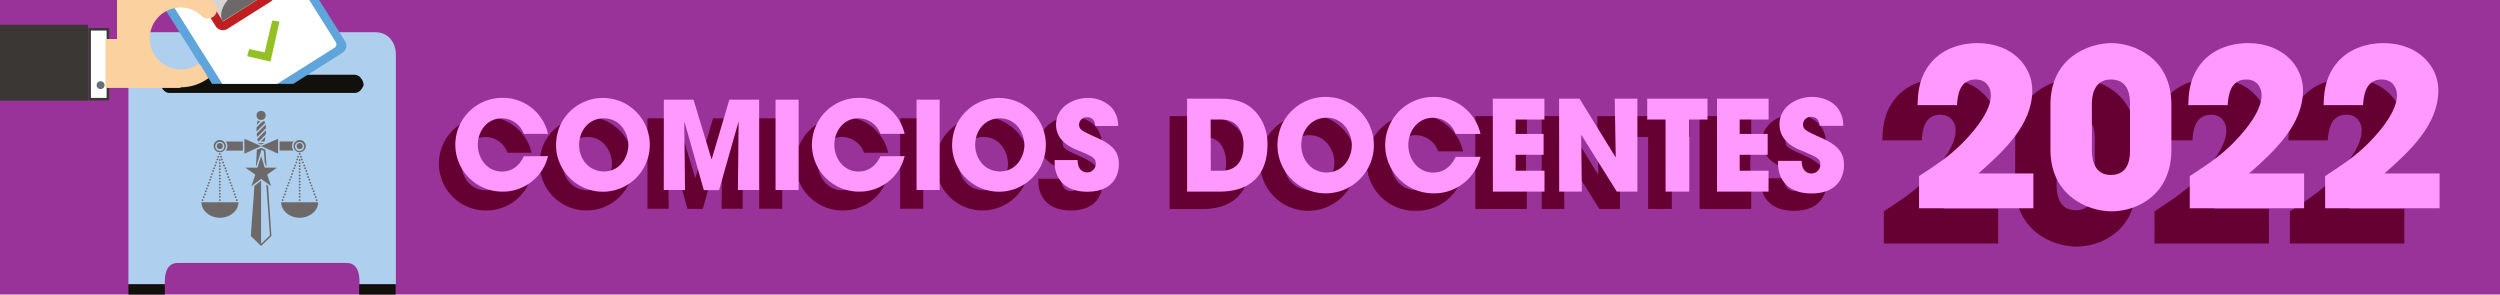 <svg xmlns="http://www.w3.org/2000/svg" xmlns:xlink="http://www.w3.org/1999/xlink" viewBox="0 0 993 117"><defs><style>.cls-1{fill:none;}.cls-13,.cls-2{fill:#fff;}.cls-3{clip-path:url(#clip-path);}.cls-4{fill:#939;}.cls-5{fill:#aecfee;}.cls-6{fill:#12100b;}.cls-7{fill:#6d6968;}.cls-8{clip-path:url(#clip-path-2);}.cls-9{fill:#5fa5db;}.cls-10{fill:#93c022;}.cls-11{fill:#c01f21;}.cls-12{fill:#d5d3d3;}.cls-13{stroke:#3b3735;stroke-miterlimit:10;}.cls-14{fill:#3b3735;}.cls-15{fill:#647272;}.cls-16{fill:#fbd19f;}.cls-17{fill:#603;}.cls-18{fill:#f9f;}.cls-19{clip-path:url(#clip-path-3);}.cls-20{clip-path:url(#clip-path-4);}</style><clipPath id="clip-path"><rect class="cls-1" width="993" height="117.01"/></clipPath><clipPath id="clip-path-2"><rect id="SVGID" class="cls-1" x="51.01" y="-127.85" width="130.24" height="161.16"/></clipPath><clipPath id="clip-path-3"><rect id="SVGID-2" data-name="SVGID" class="cls-1" y="133.69" width="300" height="150.25"/></clipPath><clipPath id="clip-path-4"><rect class="cls-1" x="324.14" y="137" width="256" height="256"/></clipPath></defs><title>comicios-docentes</title><g id="header"><rect id="fondo" class="cls-2" width="993" height="117"/><g class="cls-3"><rect class="cls-4" width="993" height="117.01"/><path class="cls-5" d="M149.17,12.8H59.09c-5,0-8.08,4-8.08,8.93V112.9H65.48v-1.45c0-3.62,1.33-7,5.06-7h67.18c3.74,0,5.06,3.38,5.06,7v1.45h14.47V21.73C157.25,16.78,154.12,12.8,149.17,12.8Z"/><rect class="cls-6" x="51.01" y="112.9" width="14.46" height="7.24"/><rect class="cls-6" x="142.66" y="112.9" width="14.47" height="7.24"/><circle class="cls-7" cx="87.31" cy="79.49" r="0.36"/><circle class="cls-7" cx="87.31" cy="78.16" r="0.36"/><circle class="cls-7" cx="87.31" cy="76.96" r="0.36"/><circle class="cls-7" cx="87.31" cy="75.75" r="0.36"/><circle class="cls-7" cx="87.31" cy="74.55" r="0.36"/><circle class="cls-7" cx="87.31" cy="73.34" r="0.36"/><circle class="cls-7" cx="87.31" cy="72.13" r="0.36"/><circle class="cls-7" cx="87.31" cy="70.93" r="0.36"/><circle class="cls-7" cx="87.31" cy="69.72" r="0.36"/><circle class="cls-7" cx="87.31" cy="68.4" r="0.36"/><circle class="cls-7" cx="87.31" cy="67.19" r="0.36"/><circle class="cls-7" cx="87.31" cy="65.98" r="0.36"/><circle class="cls-7" cx="87.31" cy="64.78" r="0.36"/><circle class="cls-7" cx="87.31" cy="63.57" r="0.36"/><circle class="cls-7" cx="87.31" cy="61.16" r="0.36"/><circle class="cls-7" cx="94.06" cy="79.49" r="0.36"/><circle class="cls-7" cx="93.58" cy="78.29" r="0.36"/><circle class="cls-7" cx="93.22" cy="77.2" r="0.36"/><circle class="cls-7" cx="92.86" cy="75.99" r="0.36"/><circle class="cls-7" cx="92.37" cy="74.91" r="0.36"/><circle class="cls-7" cx="92.01" cy="73.7" r="0.36"/><circle class="cls-7" cx="91.53" cy="72.62" r="0.36"/><circle class="cls-7" cx="91.17" cy="71.41" r="0.36"/><circle class="cls-7" cx="90.69" cy="70.33" r="0.36"/><circle class="cls-7" cx="90.32" cy="69.12" r="0.36"/><circle class="cls-7" cx="89.84" cy="67.91" r="0.36"/><circle class="cls-7" cx="89.48" cy="66.83" r="0.36"/><circle class="cls-7" cx="89" cy="65.74" r="0.36"/><circle class="cls-7" cx="88.64" cy="64.54" r="0.36"/><circle class="cls-7" cx="88.15" cy="63.33" r="0.36"/><circle class="cls-7" cx="87.79" cy="62.25" r="0.36"/><circle class="cls-7" cx="80.43" cy="79.49" r="0.36"/><circle class="cls-7" cx="80.92" cy="78.29" r="0.36"/><circle class="cls-7" cx="81.4" cy="77.2" r="0.36"/><circle class="cls-7" cx="81.76" cy="75.99" r="0.36"/><circle class="cls-7" cx="82.12" cy="74.91" r="0.36"/><circle class="cls-7" cx="82.61" cy="73.7" r="0.36"/><circle class="cls-7" cx="82.97" cy="72.62" r="0.36"/><circle class="cls-7" cx="83.45" cy="71.41" r="0.36"/><circle class="cls-7" cx="83.81" cy="70.33" r="0.36"/><circle class="cls-7" cx="84.17" cy="69.12" r="0.36"/><circle class="cls-7" cx="84.66" cy="67.91" r="0.36"/><circle class="cls-7" cx="85.02" cy="66.83" r="0.36"/><circle class="cls-7" cx="85.5" cy="65.74" r="0.36"/><circle class="cls-7" cx="85.86" cy="64.54" r="0.36"/><circle class="cls-7" cx="86.34" cy="63.33" r="0.36"/><circle class="cls-7" cx="86.71" cy="62.25" r="0.36"/><path class="cls-7" d="M80,80.34c0,3.25,3.26,6.15,7.36,6.15h0c4,0,7.35-2.78,7.35-6.15H80Z"/><circle class="cls-7" cx="87.31" cy="58.03" r="1.21"/><path class="cls-7" d="M87.31,55.61A2.42,2.42,0,1,0,89.72,58,2.42,2.42,0,0,0,87.31,55.61Zm0,4.34a1.81,1.81,0,1,1,1.81-1.8A1.85,1.85,0,0,1,87.31,60Z"/><circle class="cls-7" cx="119.03" cy="79.49" r="0.36"/><circle class="cls-7" cx="119.03" cy="78.16" r="0.36"/><circle class="cls-7" cx="119.03" cy="76.96" r="0.36"/><circle class="cls-7" cx="119.03" cy="75.75" r="0.36"/><circle class="cls-7" cx="119.03" cy="74.55" r="0.36"/><circle class="cls-7" cx="119.03" cy="73.34" r="0.36"/><circle class="cls-7" cx="119.03" cy="72.13" r="0.36"/><circle class="cls-7" cx="119.03" cy="70.93" r="0.36"/><circle class="cls-7" cx="119.03" cy="69.72" r="0.36"/><circle class="cls-7" cx="119.03" cy="68.4" r="0.36"/><circle class="cls-7" cx="119.03" cy="67.19" r="0.36"/><circle class="cls-7" cx="119.03" cy="65.98" r="0.36"/><circle class="cls-7" cx="119.03" cy="64.78" r="0.36"/><circle class="cls-7" cx="119.03" cy="63.57" r="0.36"/><circle class="cls-7" cx="119.03" cy="61.16" r="0.36"/><circle class="cls-7" cx="125.78" cy="79.49" r="0.36"/><circle class="cls-7" cx="125.42" cy="78.29" r="0.36"/><circle class="cls-7" cx="124.93" cy="77.2" r="0.36"/><circle class="cls-7" cx="124.57" cy="75.99" r="0.36"/><circle class="cls-7" cx="124.09" cy="74.91" r="0.36"/><circle class="cls-7" cx="123.73" cy="73.7" r="0.36"/><circle class="cls-7" cx="123.25" cy="72.62" r="0.36"/><circle class="cls-7" cx="122.88" cy="71.41" r="0.36"/><circle class="cls-7" cx="122.4" cy="70.33" r="0.36"/><circle class="cls-7" cx="122.04" cy="69.12" r="0.36"/><circle class="cls-7" cx="121.68" cy="67.91" r="0.36"/><circle class="cls-7" cx="121.2" cy="66.83" r="0.36"/><circle class="cls-7" cx="120.83" cy="65.74" r="0.36"/><circle class="cls-7" cx="120.35" cy="64.54" r="0.36"/><circle class="cls-7" cx="119.87" cy="63.33" r="0.36"/><circle class="cls-7" cx="119.51" cy="62.25" r="0.36"/><circle class="cls-7" cx="112.27" cy="79.49" r="0.36"/><circle class="cls-7" cx="112.63" cy="78.29" r="0.36"/><circle class="cls-7" cx="113.12" cy="77.2" r="0.36"/><circle class="cls-7" cx="113.48" cy="75.99" r="0.36"/><circle class="cls-7" cx="113.84" cy="74.91" r="0.36"/><circle class="cls-7" cx="114.32" cy="73.7" r="0.36"/><circle class="cls-7" cx="114.68" cy="72.62" r="0.36"/><circle class="cls-7" cx="115.17" cy="71.41" r="0.36"/><circle class="cls-7" cx="115.65" cy="70.33" r="0.36"/><circle class="cls-7" cx="116.01" cy="69.12" r="0.36"/><circle class="cls-7" cx="116.37" cy="67.91" r="0.36"/><circle class="cls-7" cx="116.85" cy="66.83" r="0.36"/><circle class="cls-7" cx="117.22" cy="65.74" r="0.36"/><circle class="cls-7" cx="117.7" cy="64.54" r="0.36"/><circle class="cls-7" cx="118.06" cy="63.33" r="0.36"/><circle class="cls-7" cx="118.42" cy="62.25" r="0.36"/><path class="cls-7" d="M111.67,80.34c0,3.25,3.25,6.15,7.36,6.15h0c4,0,7.35-2.78,7.35-6.15H111.67Z"/><circle class="cls-7" cx="119.03" cy="58.03" r="1.21"/><path class="cls-7" d="M119,55.61A2.42,2.42,0,1,0,121.44,58,2.43,2.43,0,0,0,119,55.61ZM119,60a1.81,1.81,0,1,1,1.8-1.8A1.85,1.85,0,0,1,119,60Z"/><polygon class="cls-7" points="103.71 58.02 110.46 61.04 110.46 55.13 103.71 58.02"/><polygon class="cls-7" points="97.08 61.04 103.71 58.02 97.08 55.13 97.08 61.04"/><polygon class="cls-7" points="103.71 57.42 105.04 56.82 102.38 56.82 103.71 57.42"/><path class="cls-7" d="M116,58a3,3,0,0,1,.6-1.81h-5.54v3.61h5.54A2.7,2.7,0,0,1,116,58Z"/><path class="cls-7" d="M89.72,56.22a3,3,0,0,1,0,3.61h6.75V56.22Z"/><circle class="cls-7" cx="103.71" cy="45.85" r="1.81"/><path class="cls-7" d="M101.9,52v.24l3.38-3.38A7.65,7.65,0,0,0,105,48a1.34,1.34,0,0,1-.85.36l-2.29,2.29Z"/><path class="cls-7" d="M102.5,56.22h.24l2.78-2.78a5.84,5.84,0,0,0,.12-1.44v-.25l-3.38,3.38A2.44,2.44,0,0,0,102.5,56.22Z"/><path class="cls-7" d="M102.14,54.41l3.5-3.5c0-.48-.12-1-.12-1.45L102,53A6,6,0,0,0,102.14,54.41Z"/><path class="cls-7" d="M103.59,56.22H105a4.9,4.9,0,0,0,.36-1.81Z"/><path class="cls-7" d="M103.35,48.26a8.5,8.5,0,0,1-1-.36c-.12.48-.24,1.08-.36,1.68Z"/><polygon class="cls-7" points="106.48 73.82 105.76 73.34 107.21 93.48 103.71 96.86 103.71 71.77 101.06 73.82 99.61 93.72 103.71 97.7 107.81 93.72 106.48 73.82"/><polygon class="cls-7" points="103.71 60.08 103.71 59.47 104.8 59.95 105.16 64.54 105.76 65.98 105.88 65.98 105.4 59.47 103.71 58.75 102.02 59.47 101.66 65.98 101.78 65.98 103.71 60.08"/><polygon class="cls-7" points="103.71 62.01 105.16 66.59 109.98 66.59 106.12 69.36 107.69 73.94 103.71 71.05 99.85 73.94 101.42 69.36 97.44 66.59 102.26 66.59 103.71 62.01"/><path class="cls-6" d="M144.35,33.3c0-1.2-1.45-3.61-3.38-3.61H67.17c-1.81,0-3.38,2.41-3.38,3.61s1.45,3.62,3.38,3.62h73.92c1.81,0,3.38-2.41,3.38-3.62Z"/><g class="cls-8"><path class="cls-9" d="M100.22-35.88,60.44-10.75a3.36,3.36,0,0,0-1.07,4.62L91.61,45a3.37,3.37,0,0,0,4.62,1.06L136,21a3.37,3.37,0,0,0,1.07-4.62L104.84-34.82A3.37,3.37,0,0,0,100.22-35.88Z"/><path class="cls-2" d="M133.35,16.69a1.63,1.63,0,0,1-.54,2.31L95.93,42.25a1.62,1.62,0,0,1-2.31-.53L63.16-6.59a1.61,1.61,0,0,1,.53-2.31l36.89-23.25a1.62,1.62,0,0,1,2.31.53Z"/><path class="cls-10" d="M111,8.63l-3.56,15.84-9.24-2.13A24,24,0,0,1,99,19.49l6.12,1.32,3-12.62A12.18,12.18,0,0,1,111,8.63Z"/><path class="cls-11" d="M93.09-22.06,76-11.29a3.36,3.36,0,0,0-1.06,4.61L85.68,10.43a3.37,3.37,0,0,0,4.62,1.06L107.4.73a3.36,3.36,0,0,0,1.07-4.62L97.71-21a3.32,3.32,0,0,0-4.62-1.07Z"/><polyline class="cls-12" points="94.86 -19.21 105.52 -2.17 88.58 8.54 77.76 -8.45 94.86 -19.21"/><path class="cls-7" d="M93.44-2.52c-4.7,3-6.74,8.17-5,11L105.58-2.27C103.74-5,98.25-5.44,93.44-2.52Z"/></g><rect class="cls-13" x="35.61" y="11.64" width="7.24" height="27.74"/><rect class="cls-14" x="-8.4" y="9.83" width="43.41" height="30.15"/><circle class="cls-15" cx="39.95" cy="33.83" r="1.57"/><path class="cls-16" d="M79.66,26l-1-.58a11.91,11.91,0,0,1-6.88,2.17,12.3,12.3,0,0,1,0-24.6,11.76,11.76,0,0,1,8.32,3.38,3.62,3.62,0,0,0,5.07-.12,3.62,3.62,0,0,0-.12-5.07,19.47,19.47,0,0,0-13.27-5.3,19,19,0,0,0-10.37,3L70-16.09a3.45,3.45,0,0,0-1.32-4.83,3.37,3.37,0,0,0-4.83,1.33L53.7-2v-9.65a3.63,3.63,0,0,0-3.62-3.62,3.63,3.63,0,0,0-3.61,3.62V15.5H41.88V34.92H71.67v-.24A18.66,18.66,0,0,0,82.85,31Z"/><path class="cls-17" d="M464.58,46.12H476.8c4.14,0,11.52,0,16.31,6.89a18.88,18.88,0,0,1,3.39,11.47c0,10.07-5,18.55-19,18.55H464.58ZM474,74.75h4c7,0,9-4.89,9-10.12a13,13,0,0,0-1.8-6.84c-1.1-1.64-3-3.39-7.18-3.39H474Z"/><path class="cls-17" d="M519.94,45.42A19.16,19.16,0,1,1,500.49,65a21,21,0,0,1,1.44-7.88A19.21,19.21,0,0,1,519.94,45.42Zm.15,30c6.68,0,9.92-6.09,9.92-10.82S526.77,53.7,520,53.7c-6.54,0-10.08,5.59-10.08,10.78C509.91,70.16,513.75,75.45,520.09,75.45Z"/><path class="cls-17" d="M581.13,69.21a18.91,18.91,0,0,1-18.65,14.52,19.16,19.16,0,1,1-.1-38.31,18.87,18.87,0,0,1,18.75,14.72h-9.87a9.56,9.56,0,0,0-8.93-6.44c-6.34,0-9.88,5.54-9.88,10.78,0,5.58,3.79,11,9.93,11,5.88,0,8.28-4.94,8.88-6.24Z"/><path class="cls-17" d="M586,46.12h20.5V54.4H595v5.74h11.12v8.28H595v6.33h11.47V83H586Z"/><path class="cls-17" d="M612.35,46.12h8.13l14.26,23.19.1-.1-.4-23.09h9V83h-8.18L621.22,60.59l-.1,0L621.37,83h-9Z"/><path class="cls-17" d="M654.64,54.4h-7.29V46.12h23.94V54.4h-7.23V83h-9.42Z"/><path class="cls-17" d="M675.08,46.12h20.5V54.4H684.11v5.74h11.12v8.28H684.11v6.33h11.47V83h-20.5Z"/><path class="cls-17" d="M715.88,56.9c-.2-1.25-.5-3.6-3.4-3.6a3.08,3.08,0,0,0-3.24,2.9c0,2.19,1,2.64,7.63,5.63,6.89,3.1,8.63,6.29,8.63,10.58,0,5.38-3.09,11.32-12.87,11.32-10.67,0-13.31-7-13.31-11.72v-1.2h9.37c0,4.29,2.65,5,3.84,5a3.57,3.57,0,0,0,3.6-3.54c0-2.45-1.55-3-7.24-5.44-2.59-1.05-9-3.64-9-10.57s6.73-10.88,12.91-10.88a13.18,13.18,0,0,1,10,4.19,11.18,11.18,0,0,1,2.44,7.29Z"/><path class="cls-18" d="M471.51,39.2h12.22c4.14,0,11.52,0,16.31,6.88a18.88,18.88,0,0,1,3.39,11.47c0,10.07-5,18.55-19,18.55H471.51Zm9.42,28.62h4c7,0,9-4.88,9-10.12a13,13,0,0,0-1.79-6.83c-1.1-1.65-3-3.39-7.19-3.39h-4.09Z"/><path class="cls-18" d="M526.87,38.5a19.15,19.15,0,1,1-19.46,19.6,20.77,20.77,0,0,1,1.45-7.88A19.18,19.18,0,0,1,526.87,38.5Zm.14,30c6.69,0,9.93-6.08,9.93-10.82s-3.24-10.92-10-10.92c-6.54,0-10.08,5.58-10.08,10.77C516.84,63.24,520.68,68.52,527,68.52Z"/><path class="cls-18" d="M588.06,62.29A18.92,18.92,0,0,1,569.4,76.8a19.15,19.15,0,1,1-.1-38.3,18.88,18.88,0,0,1,18.76,14.71h-9.88a9.57,9.57,0,0,0-8.93-6.43c-6.33,0-9.87,5.53-9.87,10.77,0,5.59,3.79,11,9.92,11,5.89,0,8.28-4.94,8.88-6.23Z"/><path class="cls-18" d="M592.94,39.2h20.5v8.28H602v5.73h11.12v8.28H602v6.33h11.47V76.1h-20.5Z"/><path class="cls-18" d="M619.27,39.2h8.13l14.27,23.19.1-.1-.4-23.09h9V76.1h-8.18L628.15,53.66l-.1.05.25,22.39h-9Z"/><path class="cls-18" d="M661.56,47.48h-7.28V39.2h23.94v8.28H671V76.1h-9.43Z"/><path class="cls-18" d="M682,39.2h20.5v8.28H691v5.73h11.12v8.28H691v6.33h11.47V76.1H682Z"/><path class="cls-18" d="M722.8,50c-.2-1.25-.5-3.59-3.39-3.59a3.07,3.07,0,0,0-3.24,2.89c0,2.19,1,2.64,7.63,5.64,6.88,3.09,8.63,6.28,8.63,10.57,0,5.39-3.09,11.32-12.87,11.32-10.67,0-13.32-7-13.32-11.72v-1.2h9.38c0,4.29,2.64,5,3.84,5a3.55,3.55,0,0,0,3.59-3.54c0-2.44-1.54-3-7.23-5.44-2.59-1-9-3.64-9-10.57s6.74-10.87,12.92-10.87c3.64,0,7.58,1.34,10,4.19A11.14,11.14,0,0,1,732.13,50Z"/><path class="cls-17" d="M793.66,82.89V96.73H748.25V83.94c8.09-5.31,13.57-8.88,19.66-15.67,2-2.26,8.87-9.91,8.87-16.44,0-2.61-1.48-6.26-6.09-6.26-6.44,0-7.13,6.43-7.39,10.18H747.64c.17-4.18.34-9.49,3.82-14.79,5.49-8.53,15.14-9.84,19.84-9.84,14.36,0,21.93,9.57,21.93,18.71,0,13.66-11.23,24.1-21.41,33.06Z"/><path class="cls-17" d="M800.44,55.57c0-18.62,15.06-24.45,24.28-24.45,8.26,0,23.75,5.4,23.75,24.45V73.5c0,17.92-13.66,24.44-23.75,24.44-9.48,0-24.28-6.26-24.28-24.44Zm16.45,18.36c0,3.83,1.22,9.57,7.57,9.57,7.57,0,7.57-7.66,7.57-9.57V55.14c0-2,0-9.57-7.57-9.57-6.53,0-7.57,6.09-7.57,9.57Z"/><path class="cls-17" d="M901.19,82.89V96.73H855.78V83.94c8.09-5.31,13.57-8.88,19.66-15.67,2-2.26,8.87-9.91,8.87-16.44,0-2.61-1.47-6.26-6.09-6.26-6.43,0-7.13,6.43-7.39,10.18H855.17c.17-4.18.35-9.49,3.83-14.79,5.48-8.53,15.13-9.84,19.83-9.84,14.36,0,21.93,9.57,21.93,18.71,0,13.66-11.23,24.1-21.41,33.06Z"/><path class="cls-17" d="M955,82.89V96.73H909.54V83.94c8.09-5.31,13.58-8.88,19.67-15.67,2-2.26,8.87-9.91,8.87-16.44,0-2.61-1.48-6.26-6.09-6.26-6.44,0-7.13,6.43-7.4,10.18H908.93c.18-4.18.35-9.49,3.83-14.79,5.48-8.53,15.14-9.84,19.84-9.84,14.35,0,21.92,9.57,21.92,18.71,0,13.66-11.22,24.1-21.4,33.06Z"/><path class="cls-18" d="M807.66,68.89V82.73H762.25V69.94c8.09-5.31,13.57-8.88,19.66-15.67,2-2.26,8.87-9.91,8.87-16.44,0-2.61-1.48-6.26-6.09-6.26-6.44,0-7.13,6.43-7.39,10.18H761.64c.17-4.18.34-9.49,3.82-14.79,5.49-8.53,15.14-9.84,19.84-9.84,14.36,0,21.93,9.57,21.93,18.71,0,13.66-11.23,24.1-21.41,33.06Z"/><path class="cls-18" d="M814.44,41.57c0-18.62,15.06-24.45,24.28-24.45,8.26,0,23.75,5.4,23.75,24.45V59.5c0,17.92-13.66,24.44-23.75,24.44-9.48,0-24.28-6.26-24.28-24.44Zm16.45,18.36c0,3.83,1.22,9.57,7.57,9.57,7.57,0,7.57-7.66,7.57-9.57V41.14c0-2,0-9.57-7.57-9.57-6.53,0-7.57,6.09-7.57,9.57Z"/><path class="cls-18" d="M915.19,68.89V82.73H869.78V69.94c8.09-5.31,13.57-8.88,19.66-15.67,2-2.26,8.87-9.91,8.87-16.44,0-2.61-1.47-6.26-6.09-6.26-6.43,0-7.13,6.43-7.39,10.18H869.17c.17-4.18.35-9.49,3.83-14.79,5.48-8.53,15.13-9.84,19.83-9.84,14.36,0,21.93,9.57,21.93,18.71,0,13.66-11.23,24.1-21.41,33.06Z"/><path class="cls-18" d="M969,68.89V82.73H923.54V69.94c8.09-5.31,13.58-8.88,19.67-15.67,2-2.26,8.87-9.91,8.87-16.44,0-2.61-1.48-6.26-6.09-6.26-6.44,0-7.13,6.43-7.4,10.18H922.93c.18-4.18.35-9.49,3.83-14.79,5.48-8.53,15.14-9.84,19.84-9.84,14.35,0,21.92,9.57,21.92,18.71,0,13.66-11.22,24.1-21.4,33.06Z"/><path class="cls-17" d="M211.15,69.49A18.4,18.4,0,0,1,193,83.6a18.62,18.62,0,1,1-.1-37.24,18.35,18.35,0,0,1,18.24,14.3h-9.6a9.31,9.31,0,0,0-8.68-6.25c-6.16,0-9.61,5.38-9.61,10.47,0,5.44,3.69,10.67,9.65,10.67,5.73,0,8.06-4.8,8.64-6.06Z"/><path class="cls-17" d="M233.26,46.36a18.62,18.62,0,1,1-18.91,19.06,20.42,20.42,0,0,1,1.4-7.67A18.65,18.65,0,0,1,233.26,46.36Zm.15,29.19c6.49,0,9.65-5.91,9.65-10.52s-3.16-10.62-9.75-10.62c-6.35,0-9.8,5.43-9.8,10.47C223.51,70.41,227.25,75.55,233.41,75.55Z"/><path class="cls-17" d="M257.17,47H269l7.13,23.61h.1l7-23.61H295V82.92H286.6l.3-26.86-.1-.1-7.66,27h-6.07l-7.66-27-.1.1.29,26.86h-8.43Z"/><path class="cls-17" d="M301.54,47h9.16V82.92h-9.16Z"/><path class="cls-17" d="M352.8,69.49A18.4,18.4,0,0,1,334.66,83.6a18.62,18.62,0,1,1-.1-37.24,18.36,18.36,0,0,1,18.24,14.3h-9.61a9.29,9.29,0,0,0-8.68-6.25c-6.16,0-9.6,5.38-9.6,10.47,0,5.44,3.69,10.67,9.65,10.67,5.73,0,8.05-4.8,8.63-6.06Z"/><path class="cls-17" d="M357.55,47h9.16V82.92h-9.16Z"/><path class="cls-17" d="M390.57,46.36a18.62,18.62,0,1,1-18.91,19.06,20.42,20.42,0,0,1,1.4-7.67A18.67,18.67,0,0,1,390.57,46.36Zm.15,29.19c6.5,0,9.65-5.91,9.65-10.52s-3.15-10.62-9.75-10.62c-6.35,0-9.8,5.43-9.8,10.47C380.82,70.41,384.56,75.55,390.72,75.55Z"/><path class="cls-17" d="M428.54,57.51c-.19-1.21-.48-3.49-3.3-3.49a3,3,0,0,0-3.15,2.81c0,2.14,1,2.57,7.42,5.48,6.69,3,8.39,6.11,8.39,10.28,0,5.24-3,11-12.51,11-10.38,0-12.95-6.79-12.95-11.39V71h9.12c0,4.17,2.57,4.9,3.73,4.9a3.46,3.46,0,0,0,3.49-3.44c0-2.38-1.5-3-7-5.29-2.52-1-8.78-3.54-8.78-10.28s6.55-10.57,12.56-10.57c3.54,0,7.38,1.31,9.7,4.07a10.83,10.83,0,0,1,2.38,7.08Z"/><path class="cls-18" d="M217.67,62a18.4,18.4,0,0,1-18.14,14.11,18.62,18.62,0,1,1-.1-37.24,18.36,18.36,0,0,1,18.24,14.31h-9.6A9.31,9.31,0,0,0,199.38,47c-6.15,0-9.6,5.38-9.6,10.47,0,5.44,3.69,10.67,9.65,10.67,5.73,0,8-4.8,8.64-6.06Z"/><path class="cls-18" d="M239.78,38.91A18.62,18.62,0,1,1,220.86,58a20.16,20.16,0,0,1,1.41-7.66A18.65,18.65,0,0,1,239.78,38.91Zm.14,29.19c6.5,0,9.66-5.91,9.66-10.52S246.42,47,239.83,47c-6.36,0-9.8,5.43-9.8,10.47C230,63,233.76,68.1,239.92,68.1Z"/><path class="cls-18" d="M263.68,39.59h11.79l7.13,23.62h.1l7-23.62h11.83V75.48h-8.44l.29-26.87-.09-.1-7.67,27h-6.06l-7.66-27-.1.1.29,26.87h-8.44Z"/><path class="cls-18" d="M308.05,39.59h9.17V75.48h-9.17Z"/><path class="cls-18" d="M359.32,62a18.4,18.4,0,0,1-18.14,14.11,18.62,18.62,0,1,1-.1-37.24,18.36,18.36,0,0,1,18.24,14.31h-9.61A9.3,9.3,0,0,0,341,47c-6.16,0-9.6,5.38-9.6,10.47,0,5.44,3.69,10.67,9.65,10.67,5.72,0,8.05-4.8,8.63-6.06Z"/><path class="cls-18" d="M364.06,39.59h9.17V75.48h-9.17Z"/><path class="cls-18" d="M397.09,38.91A18.62,18.62,0,1,1,378.18,58a20.15,20.15,0,0,1,1.4-7.66A18.65,18.65,0,0,1,397.09,38.91Zm.14,29.19c6.5,0,9.66-5.91,9.66-10.52S403.73,47,397.14,47c-6.36,0-9.8,5.43-9.8,10.47C387.34,63,391.08,68.1,397.23,68.1Z"/><path class="cls-18" d="M435.06,50.06c-.2-1.21-.49-3.49-3.3-3.49a3,3,0,0,0-3.15,2.81c0,2.14,1,2.57,7.42,5.48,6.69,3,8.39,6.12,8.39,10.29,0,5.23-3,11-12.51,11-10.38,0-13-6.78-13-11.39V63.59h9.11c0,4.17,2.58,4.9,3.74,4.9a3.46,3.46,0,0,0,3.49-3.44c0-2.38-1.5-3-7-5.29-2.52-1-8.78-3.54-8.78-10.28S426,38.91,432.05,38.91a12.81,12.81,0,0,1,9.7,4.07,10.83,10.83,0,0,1,2.38,7.08Z"/></g></g></svg>